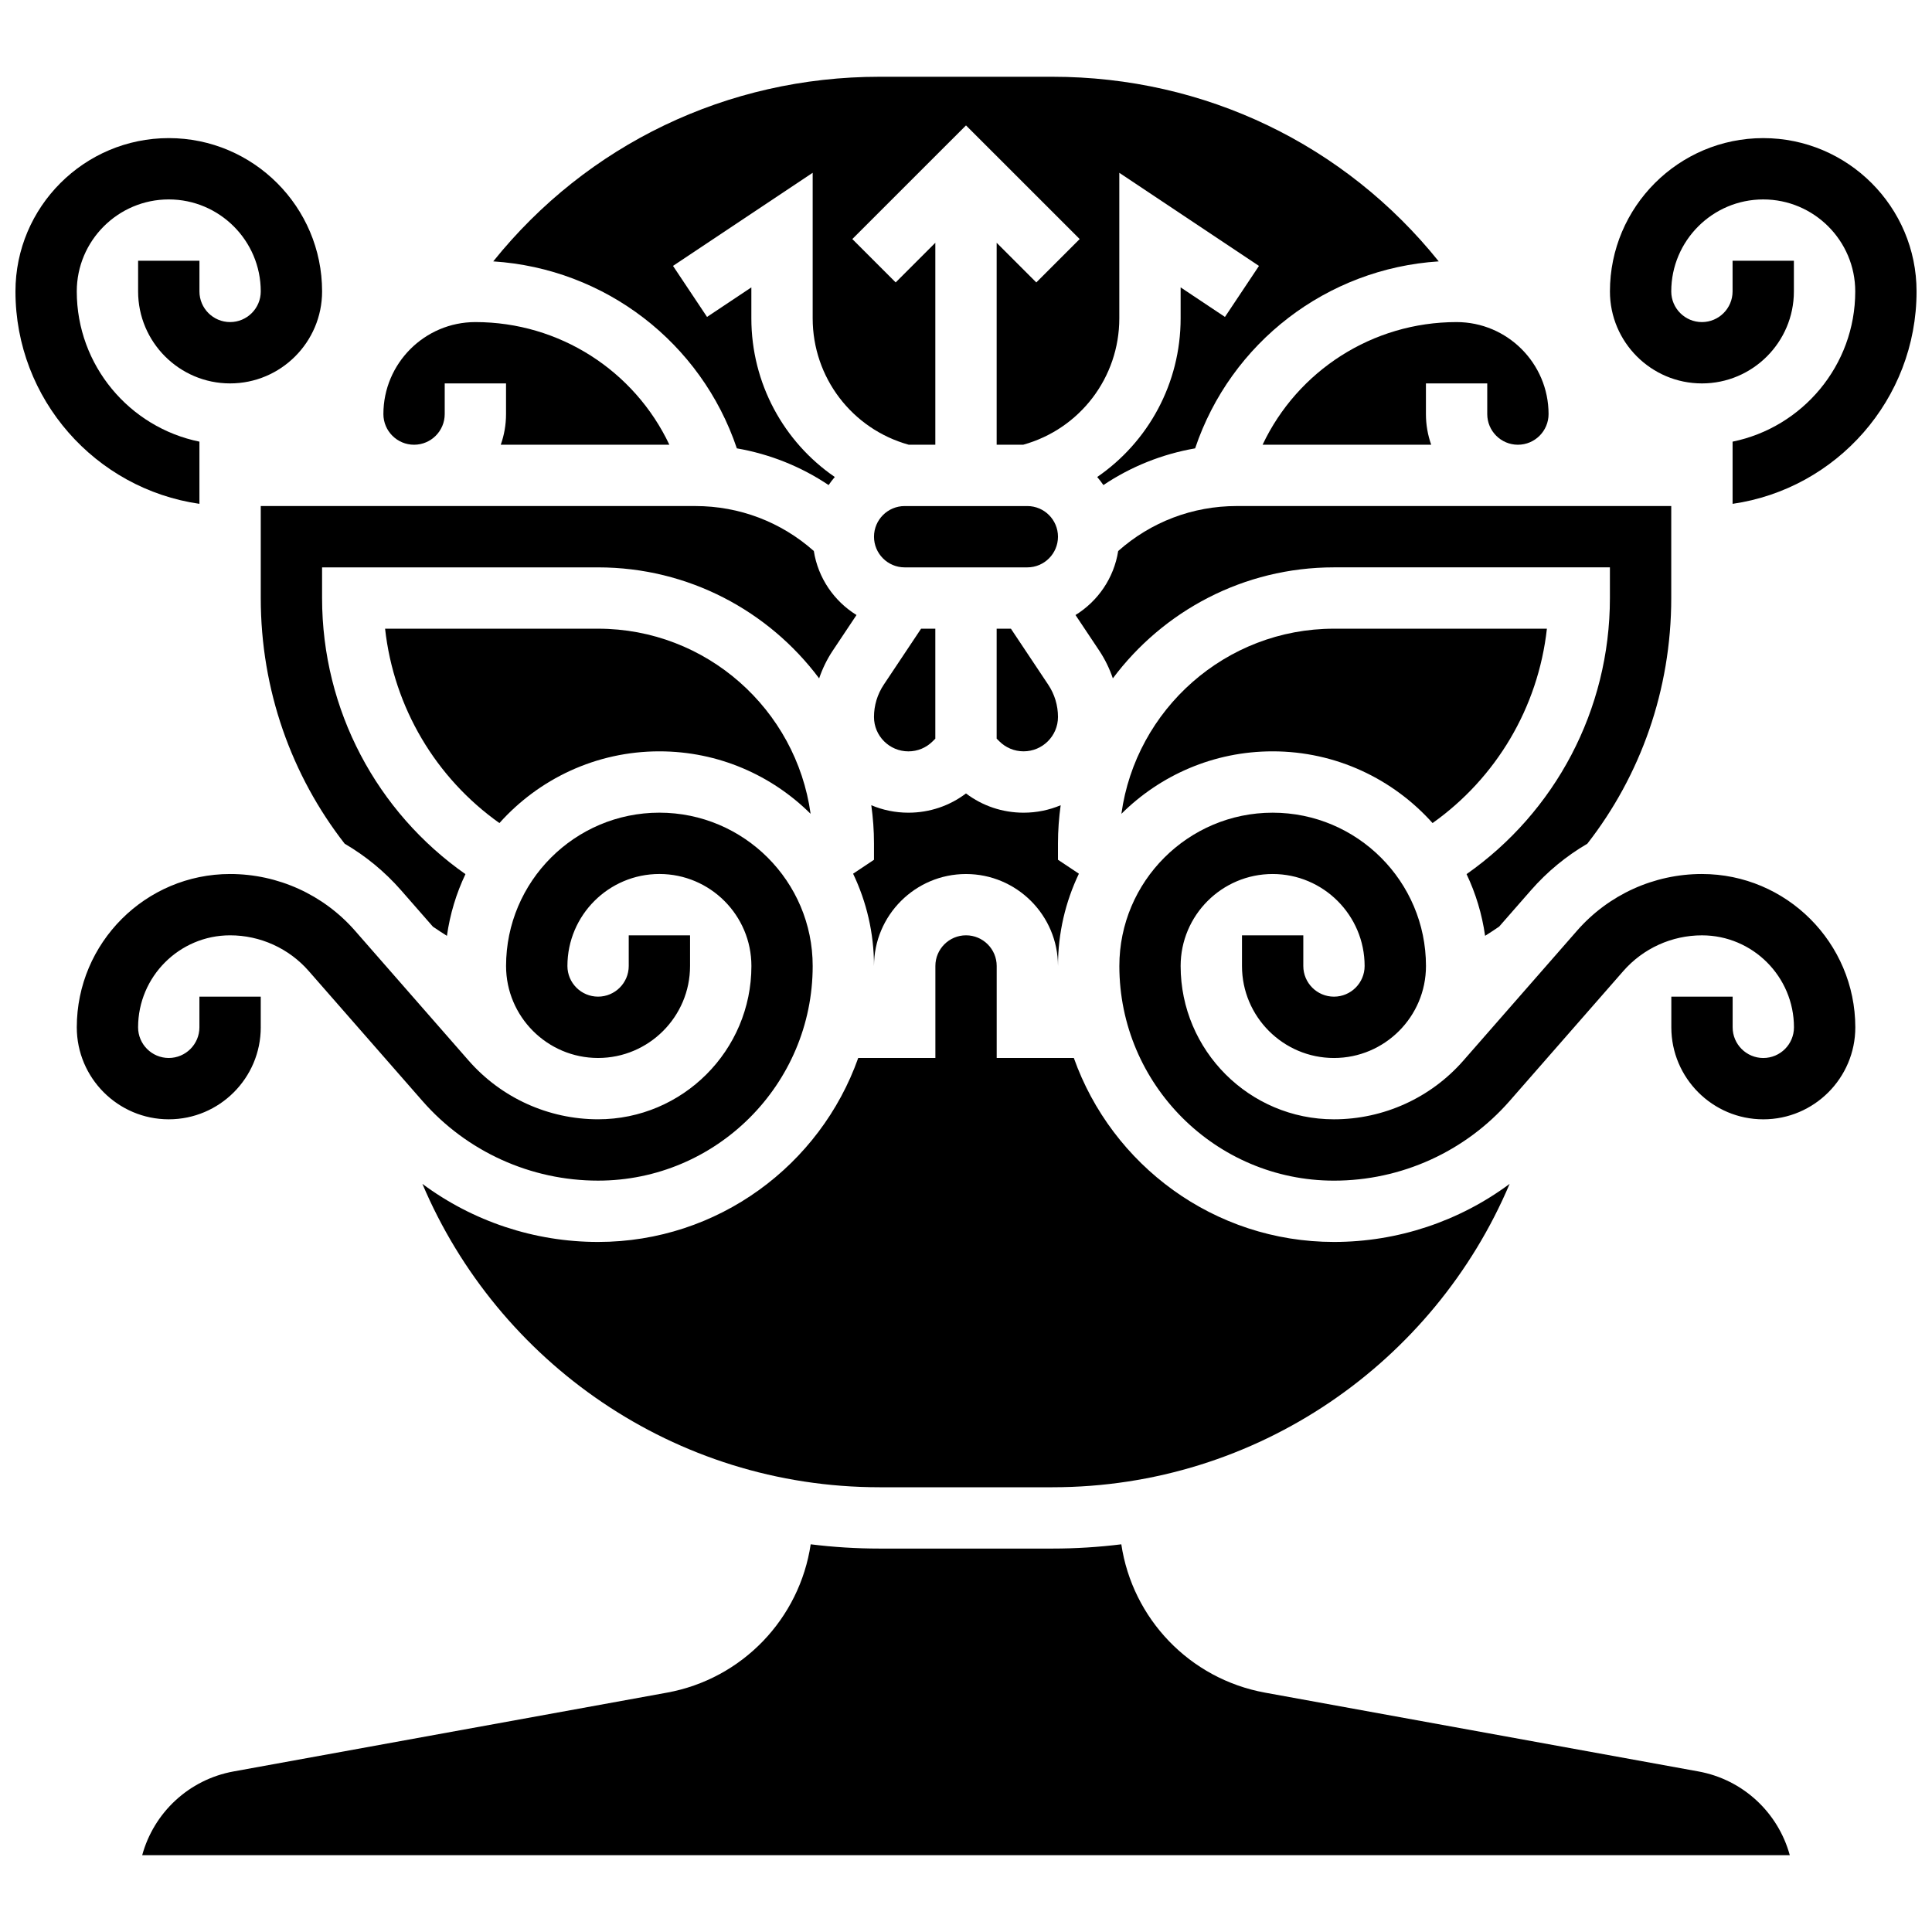 <?xml version="1.0" encoding="UTF-8"?>
<!-- Uploaded to: SVG Repo, www.svgrepo.com, Generator: SVG Repo Mixer Tools -->
<svg width="800px" height="800px" version="1.1" viewBox="144 144 512 512" xmlns="http://www.w3.org/2000/svg">
 <defs>
  <clipPath id="b">
   <path d="m148.09 180h81.906v98h-81.906z"/>
  </clipPath>
  <clipPath id="a">
   <path d="m570 180h81.902v98h-81.902z"/>
  </clipPath>
 </defs>
 <g clip-path="url(#b)">
  <path d="m196.85 277.52v-16.48c-18.52-3.773-32.504-20.191-32.504-39.812 0-13.441 10.938-24.379 24.379-24.379s24.379 10.938 24.379 24.379c0 4.481-3.644 8.125-8.125 8.125-4.481 0-8.125-3.644-8.125-8.125v-8.125h-16.254v8.125c0 13.441 10.938 24.379 24.379 24.379 13.441 0 24.379-10.938 24.379-24.379 0-22.402-18.227-40.629-40.629-40.629-22.406 0-40.633 18.227-40.633 40.629 0 28.605 21.227 52.336 48.754 56.293z"/>
 </g>
 <g clip-path="url(#a)">
  <path d="m595.02 245.61c13.441 0 24.379-10.938 24.379-24.379v-8.125h-16.25v8.125c0 4.481-3.644 8.125-8.125 8.125-4.481 0-8.125-3.644-8.125-8.125 0-13.441 10.938-24.379 24.379-24.379s24.379 10.938 24.379 24.379c0 19.621-13.98 36.035-32.504 39.812v16.48c27.527-3.957 48.754-27.688 48.754-56.293 0-22.402-18.227-40.629-40.629-40.629s-40.629 18.227-40.629 40.629c-0.008 13.441 10.93 24.379 24.371 24.379z"/>
 </g>
 <path d="m213.1 416.25v-8.125h-16.254v8.125c0 4.481-3.644 8.125-8.125 8.125-4.481 0-8.125-3.644-8.125-8.125 0-13.441 10.938-24.379 24.379-24.379 7.984 0 15.582 3.449 20.84 9.457l30.129 34.43c11.738 13.426 28.707 21.121 46.543 21.121 31.363 0 56.883-25.516 56.883-56.883 0-22.402-18.227-40.629-40.629-40.629-22.402 0-40.629 18.227-40.629 40.629 0 13.441 10.938 24.379 24.379 24.379 13.441 0 24.379-10.938 24.379-24.379v-8.125h-16.25v8.125c0 4.481-3.644 8.125-8.125 8.125-4.481 0-8.125-3.644-8.125-8.125 0-13.441 10.938-24.379 24.379-24.379s24.379 10.938 24.379 24.379c0 22.402-18.227 40.629-40.629 40.629-13.148 0-25.656-5.676-34.316-15.57l-30.129-34.434c-8.355-9.531-20.406-15-33.078-15-22.402 0-40.629 18.227-40.629 40.629 0 13.441 10.938 24.379 24.379 24.379 13.438 0 24.375-10.938 24.375-24.379z"/>
 <path d="m595.02 375.62c-12.672 0-24.727 5.469-33.07 15.004l-30.129 34.43c-8.656 9.898-21.164 15.574-34.312 15.574-22.402 0-40.629-18.227-40.629-40.629 0-13.441 10.938-24.379 24.379-24.379 13.441 0 24.379 10.938 24.379 24.379 0 4.481-3.644 8.125-8.125 8.125s-8.125-3.644-8.125-8.125v-8.125h-16.25v8.125c0 13.441 10.938 24.379 24.379 24.379 13.441 0 24.379-10.938 24.379-24.379 0-22.402-18.227-40.629-40.629-40.629-22.402 0-40.629 18.227-40.629 40.629 0 31.363 25.516 56.883 56.883 56.883 17.836 0 34.801-7.699 46.547-21.121l30.129-34.43c5.258-6.008 12.852-9.457 20.84-9.457 13.441 0 24.379 10.938 24.379 24.379 0 4.481-3.644 8.125-8.125 8.125s-8.125-3.644-8.125-8.125v-8.125h-16.25v8.125c0 13.441 10.938 24.379 24.379 24.379s24.379-10.938 24.379-24.379c-0.023-22.406-18.25-40.633-40.652-40.633z"/>
 <path d="m416.25 278.11h-32.504c-4.481 0-8.125 3.644-8.125 8.125s3.644 8.125 8.125 8.125h32.504c4.481 0 8.125-3.644 8.125-8.125s-3.644-8.125-8.125-8.125z"/>
 <path d="m478.6 261.86h44.684c-0.902-2.543-1.398-5.277-1.398-8.125v-8.125h16.25v8.125c0 4.481 3.644 8.125 8.125 8.125s8.125-3.644 8.125-8.125c0-13.441-10.938-24.379-24.379-24.379-22.32 0-42.156 12.938-51.406 32.504z"/>
 <path d="m411.9 310.61h-3.777v29.137l0.699 0.695c1.719 1.719 4.008 2.668 6.441 2.668 5.023 0 9.113-4.086 9.113-9.113 0-3.062-0.898-6.027-2.598-8.57z"/>
 <path d="m339.28 262.82c8.719 1.516 16.969 4.805 24.309 9.727 0.508-0.746 1.059-1.457 1.641-2.137-13.551-9.309-22.113-24.844-22.113-42.055v-8.195l-11.746 7.828-9.016-13.523 37.012-24.672v38.562c0 15.684 10.422 29.324 25.457 33.504l7.047-0.004v-53.516l-10.504 10.504-11.492-11.492 30.125-30.117 30.125 30.121-11.492 11.492-10.508-10.508v53.516h7.047c15.031-4.18 25.457-17.82 25.457-33.5v-38.562l37.012 24.676-9.016 13.523-11.746-7.832v8.195c0 17.215-8.562 32.75-22.109 42.055 0.586 0.684 1.133 1.395 1.641 2.137 7.336-4.918 15.59-8.211 24.309-9.727 9.441-28.047 34.93-47.648 64.555-49.551-24.812-30.914-61.941-48.926-102.38-48.926h-45.801c-40.43 0-77.559 18.012-102.38 48.926 29.625 1.902 55.117 21.504 64.559 49.551z"/>
 <path d="m253.73 261.86c4.481 0 8.125-3.644 8.125-8.125v-8.125h16.25v8.125c0 2.848-0.496 5.582-1.398 8.125h44.684c-9.246-19.566-29.078-32.504-51.406-32.504-13.441 0-24.379 10.938-24.379 24.379 0 4.481 3.644 8.125 8.125 8.125z"/>
 <path d="m594.09 613.45-114.81-20.875c-20.062-3.648-35.184-19.66-38.121-39.316-5.984 0.742-12.078 1.129-18.258 1.129h-45.801c-6.184 0-12.273-0.387-18.258-1.129-2.938 19.656-18.062 35.668-38.121 39.316l-114.82 20.875c-11.902 2.164-21.16 10.98-24.219 22.199h436.63c-3.062-11.219-12.316-20.035-24.223-22.199z"/>
 <path d="m302.49 473.13c-16.91 0-33.199-5.481-46.547-15.387 19.98 47.195 66.766 80.395 121.16 80.395h45.801c54.391 0 101.18-33.199 121.16-80.395-13.344 9.906-29.633 15.387-46.543 15.387-31.781 0-58.875-20.383-68.941-48.754l-20.445-0.004v-24.379c0-4.481-3.644-8.125-8.125-8.125s-8.125 3.644-8.125 8.125v24.379l-20.445-0.004c-10.062 28.379-37.16 48.762-68.941 48.762z"/>
 <path d="m364.7 316.41 6.285-9.426c-5.934-3.664-10.188-9.801-11.312-16.961-8.672-7.699-19.715-11.918-31.41-11.918h-115.16v24.379c0 24.422 8.184 47.074 22.242 65.109 5.551 3.242 10.605 7.387 14.934 12.328l8.445 9.652c1.219 0.836 2.457 1.645 3.715 2.43 0.816-5.769 2.492-11.266 4.91-16.348-23.418-16.418-37.996-43.434-37.996-73.172v-8.125h73.133c23.949 0 45.246 11.57 58.594 29.414 0.883-2.582 2.082-5.059 3.617-7.363z"/>
 <path d="m302.49 310.61h-56.438c2.316 20.941 13.488 39.586 30.301 51.512 10.426-11.652 25.559-19.008 42.387-19.008 15.621 0 29.789 6.332 40.082 16.562-3.824-27.68-27.621-49.066-56.332-49.066z"/>
 <path d="m497.51 310.61c-28.711 0-52.512 21.387-56.332 49.066 10.289-10.23 24.457-16.562 40.078-16.562 16.828 0 31.965 7.356 42.387 19.008 16.812-11.93 27.984-30.574 30.301-51.512z"/>
 <path d="m541.28 389.57 8.445-9.648c4.324-4.945 9.383-9.086 14.934-12.332 14.059-18.031 22.238-40.688 22.238-65.105v-24.379h-115.16c-11.691 0-22.734 4.219-31.406 11.922-1.125 7.16-5.379 13.297-11.312 16.961l6.285 9.426c1.535 2.305 2.731 4.781 3.613 7.359 13.344-17.844 34.645-29.418 58.594-29.418h73.133v8.125c0 29.738-14.578 56.754-37.988 73.172 2.418 5.082 4.094 10.578 4.91 16.348 1.254-0.785 2.492-1.594 3.711-2.43z"/>
 <path d="m370.08 375.54c3.547 7.414 5.539 15.711 5.539 24.465 0-13.441 10.938-24.379 24.379-24.379s24.379 10.938 24.379 24.379c0-8.754 1.992-17.047 5.539-24.465l-5.543-3.691v-4.348c0-3.43 0.258-6.801 0.715-10.109-3.023 1.277-6.344 1.98-9.828 1.98-5.582 0-10.891-1.793-15.266-5.102-4.375 3.312-9.684 5.102-15.266 5.102-3.484 0-6.805-0.707-9.828-1.98 0.461 3.305 0.715 6.676 0.715 10.109v4.348z"/>
 <path d="m384.73 343.12c2.434 0 4.723-0.949 6.441-2.668l0.699-0.695v-29.141h-3.777l-9.879 14.82c-1.699 2.547-2.598 5.512-2.598 8.574 0 5.023 4.086 9.109 9.113 9.109z"/>
</svg>